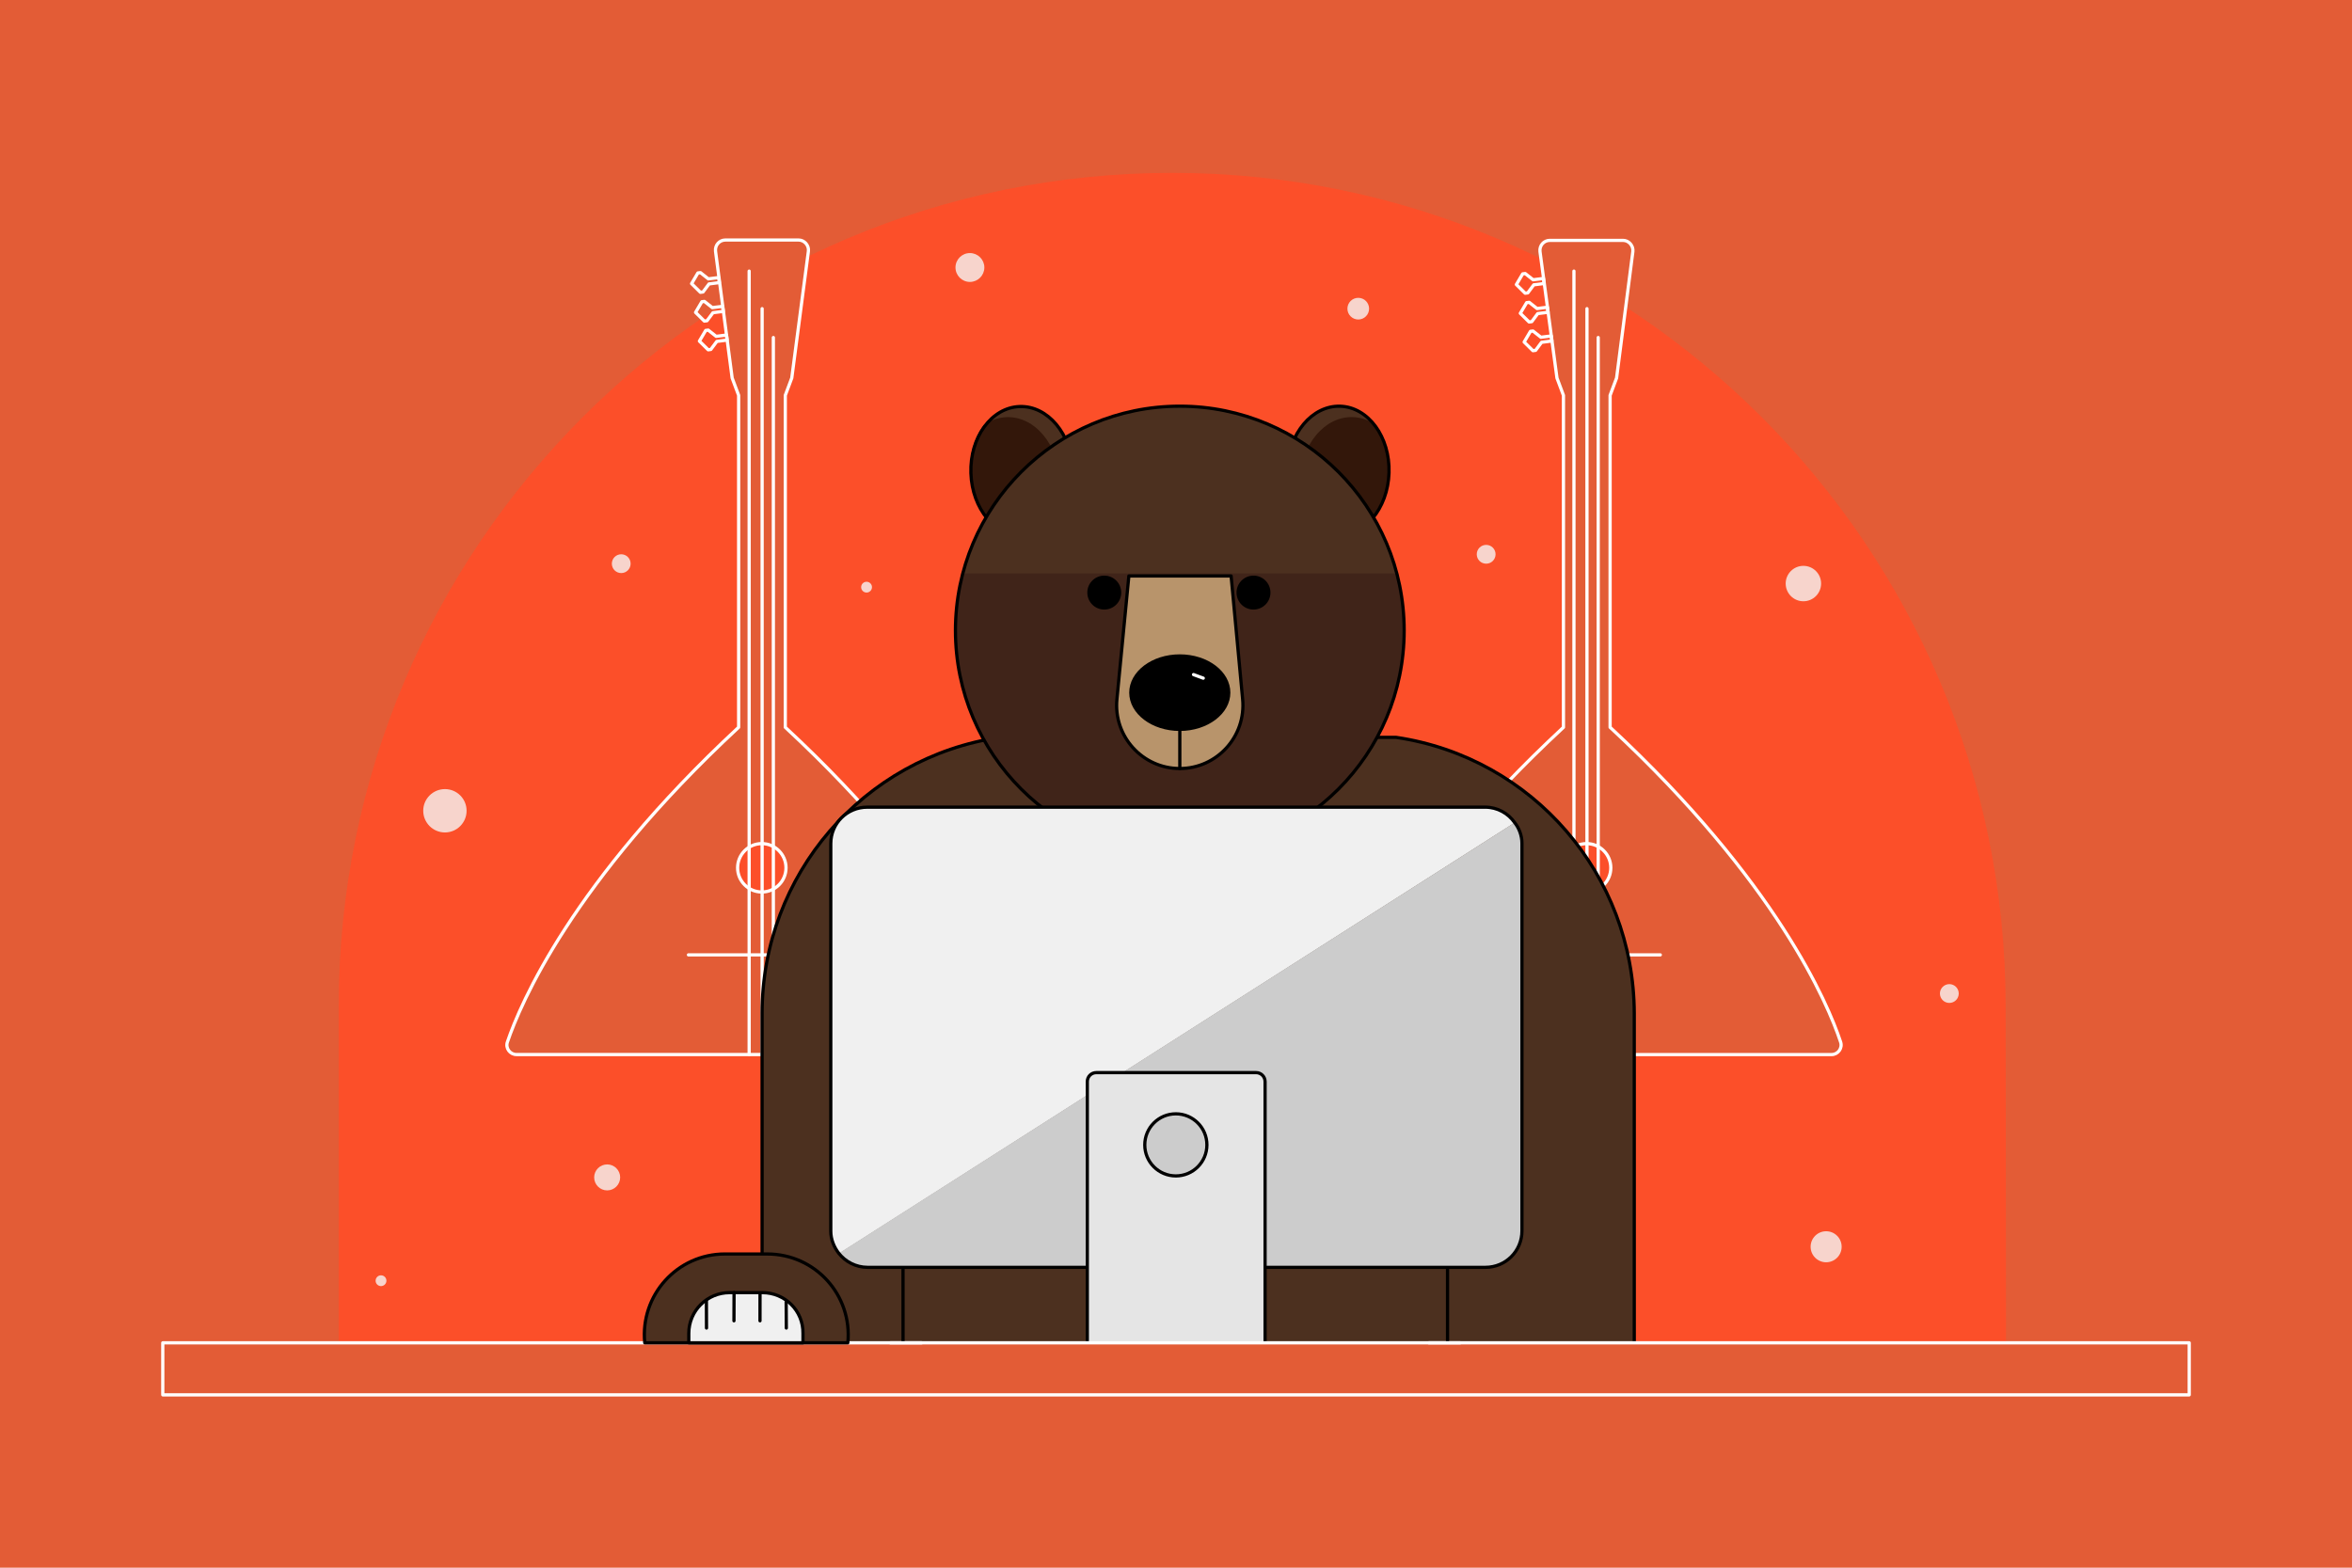 <?xml version="1.0" encoding="utf-8"?>
<!-- Generator: Adobe Illustrator 21.1.0, SVG Export Plug-In . SVG Version: 6.00 Build 0)  -->
<svg version="1.1" xmlns="http://www.w3.org/2000/svg" xmlns:xlink="http://www.w3.org/1999/xlink" x="0px" y="0px"
	 viewBox="0 0 729 486" enable-background="new 0 0 729 486" xml:space="preserve">
<g id="Layer_1">
</g>
<g id="SVG_Document">
	<g>
		<rect x="-4.54" y="-2.51" fill-rule="evenodd" clip-rule="evenodd" fill="#E35C36" width="745.28" height="496.82"/>
	</g>
	<g>
		<path fill-rule="evenodd" clip-rule="evenodd" fill="#FC4F29" d="M621.78,432.42h-516.8V311.93
			c0-142.66,115.68-258.34,258.34-258.34l0,0c142.66,0,258.33,115.68,258.33,258.34L621.78,432.42L621.78,432.42z"/>
		
			<path fill-rule="evenodd" clip-rule="evenodd" fill="#E35C36" stroke="#FFFFFF" stroke-linecap="round" stroke-linejoin="round" stroke-miterlimit="10" d="
			M499.05,225.47V122.56l2.01-5.38L506.1,78c0.22-1.79-1.24-3.48-3.03-3.48h-11.3h-0.11h-11.32c-1.79,0-3.25,1.58-3.02,3.48
			l5.26,39.19l2.01,5.38v102.91c-51.62,47.94-67.64,85.67-71.66,97.54c-0.68,1.9,0.77,3.91,2.8,3.91h75.8h0.34h75.82
			c2.01,0,3.46-2.01,2.8-3.91C566.57,311.14,550.67,273.41,499.05,225.47z"/>
		
			<path fill-rule="evenodd" clip-rule="evenodd" fill="#FC4F29" stroke="#FFFFFF" stroke-linecap="round" stroke-linejoin="round" stroke-miterlimit="10" d="
			M499.27,269.03c0-4.13-3.36-7.5-7.5-7.5s-7.5,3.37-7.5,7.5c0,4.14,3.36,7.5,7.5,7.5S499.27,273.18,499.27,269.03z"/>
		
			<line fill-rule="evenodd" clip-rule="evenodd" fill="none" stroke="#FFFFFF" stroke-linecap="round" stroke-linejoin="round" stroke-miterlimit="10" x1="469.04" y1="296.02" x2="514.61" y2="296.02"/>
		
			<path fill-rule="evenodd" clip-rule="evenodd" fill="none" stroke="#FFFFFF" stroke-linecap="round" stroke-linejoin="round" stroke-miterlimit="10" d="
			M471.16,86.74"/>
		
			<path fill-rule="evenodd" clip-rule="evenodd" fill="none" stroke="#FFFFFF" stroke-linecap="round" stroke-linejoin="round" stroke-miterlimit="10" d="
			M478.55,86.74"/>
		
			<path fill-rule="evenodd" clip-rule="evenodd" fill="none" stroke="#FFFFFF" stroke-linecap="round" stroke-linejoin="round" stroke-miterlimit="10" d="
			M472.29,95.69"/>
		
			<path fill-rule="evenodd" clip-rule="evenodd" fill="none" stroke="#FFFFFF" stroke-linecap="round" stroke-linejoin="round" stroke-miterlimit="10" d="
			M479.68,95.69"/>
		
			<path fill-rule="evenodd" clip-rule="evenodd" fill="none" stroke="#FFFFFF" stroke-linecap="round" stroke-linejoin="round" stroke-miterlimit="10" d="
			M473.4,104.64"/>
		
			<path fill-rule="evenodd" clip-rule="evenodd" fill="none" stroke="#FFFFFF" stroke-linecap="round" stroke-linejoin="round" stroke-miterlimit="10" d="
			M480.79,104.64"/>
		
			<path fill-rule="evenodd" clip-rule="evenodd" fill="none" stroke="#FFFFFF" stroke-linecap="round" stroke-linejoin="round" stroke-miterlimit="10" d="
			M473.18,84.05"/>
		
			<path fill-rule="evenodd" clip-rule="evenodd" fill="none" stroke="#FFFFFF" stroke-linecap="round" stroke-linejoin="round" stroke-miterlimit="10" d="
			M473.18,89.41"/>
		
			<path fill-rule="evenodd" clip-rule="evenodd" fill="none" stroke="#FFFFFF" stroke-linecap="round" stroke-linejoin="round" stroke-miterlimit="10" d="
			M474.08,93"/>
		
			<path fill-rule="evenodd" clip-rule="evenodd" fill="none" stroke="#FFFFFF" stroke-linecap="round" stroke-linejoin="round" stroke-miterlimit="10" d="
			M474.08,98.38"/>
		
			<path fill-rule="evenodd" clip-rule="evenodd" fill="none" stroke="#FFFFFF" stroke-linecap="round" stroke-linejoin="round" stroke-miterlimit="10" d="
			M475.19,101.97"/>
		
			<path fill-rule="evenodd" clip-rule="evenodd" fill="none" stroke="#FFFFFF" stroke-linecap="round" stroke-linejoin="round" stroke-miterlimit="10" d="
			M475.19,107.33"/>
		
			<line fill-rule="evenodd" clip-rule="evenodd" fill="none" stroke="#FFFFFF" stroke-linecap="round" stroke-linejoin="round" stroke-miterlimit="10" x1="491.88" y1="95.69" x2="491.88" y2="326.93"/>
		
			<line fill-rule="evenodd" clip-rule="evenodd" fill="none" stroke="#FFFFFF" stroke-linecap="round" stroke-linejoin="round" stroke-miterlimit="10" x1="495.36" y1="104.64" x2="495.36" y2="326.93"/>
		
			<line fill-rule="evenodd" clip-rule="evenodd" fill="none" stroke="#FFFFFF" stroke-linecap="round" stroke-linejoin="round" stroke-miterlimit="10" x1="487.84" y1="84.05" x2="487.84" y2="326.93"/>
		
			<path fill-rule="evenodd" clip-rule="evenodd" fill="#E35C36" stroke="#FFFFFF" stroke-linecap="round" stroke-linejoin="round" stroke-miterlimit="10" d="
			M243.4,225.47V122.56l2.01-5.38l5.15-39.29c0.23-1.79-1.24-3.48-3.02-3.48h-11.32h-0.11h-11.3c-1.79,0-3.25,1.56-3.03,3.48
			l5.15,39.29l2.01,5.38v102.91c-51.62,47.94-67.64,85.67-71.66,97.54c-0.68,1.9,0.77,3.91,2.8,3.91h75.8h0.34h75.82
			c2.01,0,3.46-2.01,2.8-3.91C310.91,311.14,295.02,273.41,243.4,225.47z"/>
		
			<path fill-rule="evenodd" clip-rule="evenodd" fill="#FC4F29" stroke="#FFFFFF" stroke-linecap="round" stroke-linejoin="round" stroke-miterlimit="10" d="
			M243.62,269.03c0-4.13-3.36-7.5-7.5-7.5c-4.14,0-7.5,3.37-7.5,7.5c0,4.14,3.36,7.5,7.5,7.5
			C240.26,276.53,243.62,273.18,243.62,269.03z"/>
		
			<line fill-rule="evenodd" clip-rule="evenodd" fill="none" stroke="#FFFFFF" stroke-linecap="round" stroke-linejoin="round" stroke-miterlimit="10" x1="213.38" y1="296.02" x2="258.96" y2="296.02"/>
		
			<path fill-rule="evenodd" clip-rule="evenodd" fill="none" stroke="#FFFFFF" stroke-linecap="round" stroke-linejoin="round" stroke-miterlimit="10" d="
			M216.63,95.69"/>
		
			<path fill-rule="evenodd" clip-rule="evenodd" fill="none" stroke="#FFFFFF" stroke-linecap="round" stroke-linejoin="round" stroke-miterlimit="10" d="
			M224.02,95.69"/>
		
			<path fill-rule="evenodd" clip-rule="evenodd" fill="none" stroke="#FFFFFF" stroke-linecap="round" stroke-linejoin="round" stroke-miterlimit="10" d="
			M217.53,84.05"/>
		
			<path fill-rule="evenodd" clip-rule="evenodd" fill="none" stroke="#FFFFFF" stroke-linecap="round" stroke-linejoin="round" stroke-miterlimit="10" d="
			M217.53,89.41"/>
		
			<path fill-rule="evenodd" clip-rule="evenodd" fill="none" stroke="#FFFFFF" stroke-linecap="round" stroke-linejoin="round" stroke-miterlimit="10" d="
			M218.43,93"/>
		
			<path fill-rule="evenodd" clip-rule="evenodd" fill="none" stroke="#FFFFFF" stroke-linecap="round" stroke-linejoin="round" stroke-miterlimit="10" d="
			M218.43,98.38"/>
		
			<path fill-rule="evenodd" clip-rule="evenodd" fill="none" stroke="#FFFFFF" stroke-linecap="round" stroke-linejoin="round" stroke-miterlimit="10" d="
			M219.54,101.97"/>
		
			<path fill-rule="evenodd" clip-rule="evenodd" fill="none" stroke="#FFFFFF" stroke-linecap="round" stroke-linejoin="round" stroke-miterlimit="10" d="
			M219.54,107.33"/>
		
			<line fill-rule="evenodd" clip-rule="evenodd" fill="none" stroke="#FFFFFF" stroke-linecap="round" stroke-linejoin="round" stroke-miterlimit="10" x1="236.22" y1="95.69" x2="236.22" y2="326.93"/>
		
			<line fill-rule="evenodd" clip-rule="evenodd" fill="none" stroke="#FFFFFF" stroke-linecap="round" stroke-linejoin="round" stroke-miterlimit="10" x1="239.7" y1="104.64" x2="239.7" y2="326.93"/>
		
			<line fill-rule="evenodd" clip-rule="evenodd" fill="none" stroke="#FFFFFF" stroke-linecap="round" stroke-linejoin="round" stroke-miterlimit="10" x1="232.2" y1="84.05" x2="232.2" y2="326.93"/>
		
			<path fill-rule="evenodd" clip-rule="evenodd" fill="#4C301F" stroke="#000000" stroke-linecap="round" stroke-linejoin="round" stroke-miterlimit="10" d="
			M432.73,228.59L432.73,228.59H309.89l0,0c-42.32,6.26-73.68,42.66-73.68,85.54v117.7h270.33v-117.7
			C506.41,271.25,475.07,234.85,432.73,228.59z"/>
		<path fill-rule="evenodd" clip-rule="evenodd" fill="#4C301F" d="M430.52,146.6c0.37-11.13-6.41-20.38-15.12-20.67
			c-8.71-0.27-16.07,8.52-16.44,19.63c-0.35,11.13,6.41,20.38,15.12,20.67C422.8,166.52,430.17,157.71,430.52,146.6z"/>
		<g>
			<defs>
				<path id="SVGID_1_" d="M399.11,144.94c0.73-11.11,8.38-19.66,17.08-19.09s15.16,10.04,14.44,21.14
					c-0.73,11.1-8.38,19.65-17.08,19.09C404.85,165.51,398.39,156.04,399.11,144.94z"/>
			</defs>
			<clipPath id="SVGID_2_">
				<use xlink:href="#SVGID_1_"  overflow="visible"/>
			</clipPath>
			<path clip-path="url(#SVGID_2_)" fill-rule="evenodd" clip-rule="evenodd" fill="none" d="M430.63,146.99
				c0.72-11.1-5.75-20.57-14.44-21.14s-16.35,7.98-17.08,19.09c-0.72,11.1,5.75,20.57,14.44,21.14
				C422.24,166.64,429.89,158.09,430.63,146.99z"/>
			<path clip-path="url(#SVGID_2_)" fill-rule="evenodd" clip-rule="evenodd" fill="#33170A" d="M434.45,149.96
				c0.35-11.11-6.41-20.37-15.14-20.65c-8.71-0.29-16.07,8.51-16.43,19.63c-0.37,11.11,6.41,20.37,15.12,20.65
				C426.72,169.87,434.08,161.08,434.45,149.96z"/>
		</g>
		
			<path fill-rule="evenodd" clip-rule="evenodd" fill="none" stroke="#000000" stroke-linecap="round" stroke-linejoin="round" stroke-miterlimit="10" d="
			M430.52,146.6c0.37-11.13-6.41-20.38-15.12-20.67c-8.71-0.27-16.07,8.52-16.44,19.63c-0.35,11.13,6.41,20.38,15.12,20.67
			C422.8,166.52,430.17,157.71,430.52,146.6z"/>
		<path fill-rule="evenodd" clip-rule="evenodd" fill="#4C301F" d="M300.93,146.69c0.35,11.11,7.73,19.91,16.44,19.62
			c8.71-0.27,15.48-9.54,15.12-20.65c-0.37-11.11-7.73-19.92-16.44-19.63C307.34,126.31,300.56,135.57,300.93,146.69z"/>
		<g>
			<path fill-rule="evenodd" clip-rule="evenodd" fill="none" d="M300.7,147.01c-0.72-11.1,5.75-20.57,14.44-21.14
				s16.35,7.99,17.08,19.09c0.72,11.1-5.75,20.57-14.44,21.14C309.08,166.67,301.43,158.11,300.7,147.01z"/>
			<path fill-rule="evenodd" clip-rule="evenodd" fill="#33170A" d="M300.7,147.01c-0.35-5.54,1.09-10.69,3.7-14.52l0.57-0.75
				l0.95-0.64c1.86-1.07,3.91-1.71,6.1-1.78c8.71-0.29,16.07,8.52,16.43,19.63c0.19,5.56-1.41,10.65-4.16,14.39l-0.72,0.91
				l-1.17,0.64c-1.44,0.68-2.99,1.1-4.62,1.21C309.08,166.67,301.43,158.11,300.7,147.01z"/>
		</g>
		
			<path fill-rule="evenodd" clip-rule="evenodd" fill="none" stroke="#000000" stroke-linecap="round" stroke-linejoin="round" stroke-miterlimit="10" d="
			M300.93,146.69c0.35,11.11,7.73,19.91,16.44,19.62c8.71-0.27,15.48-9.54,15.12-20.65c-0.37-11.11-7.73-19.92-16.44-19.63
			C307.34,126.31,300.56,135.57,300.93,146.69z"/>
		<path fill-rule="evenodd" clip-rule="evenodd" fill="#4C301F" d="M365.68,125.92c-32.26,0-59.47,22.07-67.19,51.85l67.26,14.48
			l67.23-14.48C425.14,147.99,398.05,125.92,365.68,125.92z"/>
		<path fill-rule="evenodd" clip-rule="evenodd" fill="#402419" d="M296.25,195.46c0,38.41,31.13,69.55,69.54,69.55
			s69.54-31.14,69.54-69.55c0-6.05-0.79-11.97-2.24-17.69H298.49C297.03,183.49,296.25,189.41,296.25,195.46z"/>
		
			<path fill-rule="evenodd" clip-rule="evenodd" fill="#B8946B" stroke="#000000" stroke-linecap="round" stroke-linejoin="round" stroke-miterlimit="10" d="
			M381.58,178.56h-17.83h-13.86l-3.7,38.18c-1.13,11.54,7.95,21.51,19.48,21.51l0,0c11.54,0,20.6-9.97,19.48-21.51L381.58,178.56z"
			/>
		<path fill-rule="evenodd" clip-rule="evenodd" d="M381.35,214.73c0-6.55-7.02-11.88-15.67-11.88c-8.65,0-15.68,5.33-15.68,11.88
			c0,6.55,7.02,11.88,15.68,11.88C374.32,226.6,381.35,221.27,381.35,214.73z"/>
		<circle fill-rule="evenodd" clip-rule="evenodd" cx="342.27" cy="183.71" r="5.26"/>
		
			<line fill-rule="evenodd" clip-rule="evenodd" fill="none" stroke="#000000" stroke-linecap="round" stroke-linejoin="round" stroke-miterlimit="10" x1="365.68" y1="226.71" x2="365.68" y2="238.24"/>
		<circle fill-rule="evenodd" clip-rule="evenodd" cx="388.52" cy="183.71" r="5.26"/>
		
			<path fill-rule="evenodd" clip-rule="evenodd" fill="none" stroke="#000000" stroke-linecap="round" stroke-linejoin="round" stroke-miterlimit="10" d="
			M435.22,195.46c0-38.38-31.16-69.54-69.54-69.54s-69.54,31.16-69.54,69.54S327.3,265,365.68,265S435.22,233.84,435.22,195.46z"/>
		<path fill-rule="evenodd" clip-rule="evenodd" fill="#F0F0F0" d="M460.3,250.23h-48.19H268.82c-6.28,0-11.32,5.03-11.32,11.3
			v120.15c0,2.58,1.09,5.07,2.54,6.97l209.41-133.57C467.43,252.17,464.11,250.23,460.3,250.23z"/>
		<path fill-rule="evenodd" clip-rule="evenodd" fill="#CCCCCC" d="M268.82,393H460.3c6.28,0,11.3-5.04,11.3-11.32V261.53
			c0-2.46-0.77-4.7-2.01-6.6l-209.74,133.7C261.99,391.21,265.12,393,268.82,393z"/>
		
			<path fill-rule="evenodd" clip-rule="evenodd" fill="none" stroke="#000000" stroke-linecap="round" stroke-linejoin="round" stroke-miterlimit="10" d="
			M469.49,255.04c-2.02-2.91-5.38-4.81-9.18-4.81H268.82c-6.28,0-11.32,5.03-11.32,11.3v120.15c0,2.58,1.01,4.93,2.46,6.83
			c2.02,2.58,5.27,4.38,8.97,4.38h191.48c6.28,0,11.32-5.04,11.32-11.32V261.42C471.73,259.07,470.83,256.72,469.49,255.04z"/>
		
			<path fill-rule="evenodd" clip-rule="evenodd" fill="#E5E5E5" stroke="#000000" stroke-linecap="round" stroke-linejoin="round" stroke-miterlimit="10" d="
			M337.01,417.5v-82.18c0-1.56,1.22-2.8,2.8-2.8h49.5c1.56,0,2.8,1.24,2.8,2.8v82.18H337.01z"/>
		
			<path fill-rule="evenodd" clip-rule="evenodd" fill="#CCCCCC" stroke="#000000" stroke-linecap="round" stroke-linejoin="round" stroke-miterlimit="10" d="
			M374.08,354.93c0-5.33-4.32-9.63-9.63-9.63s-9.63,4.31-9.63,9.63c0,5.31,4.32,9.62,9.63,9.62S374.08,360.24,374.08,354.93z"/>
		
			<rect x="50.45" y="416.29" fill-rule="evenodd" clip-rule="evenodd" fill="#E35C36" stroke="#FFFFFF" stroke-linecap="round" stroke-linejoin="round" stroke-miterlimit="10" width="628.1" height="16.13"/>
		
			<path fill-rule="evenodd" clip-rule="evenodd" fill="#4C301F" stroke="#000000" stroke-linecap="round" stroke-linejoin="round" stroke-miterlimit="10" d="
			M237.8,388.75h-13.11c-14.78,0-26.32,12.76-24.85,27.54l0,0h62.94l0,0C264.23,401.51,252.69,388.75,237.8,388.75z"/>
		
			<path fill-rule="evenodd" clip-rule="evenodd" fill="#F0F0F0" stroke="#000000" stroke-linecap="round" stroke-linejoin="round" stroke-miterlimit="10" d="
			M236.33,400.73h-10.19c-6.94,0-12.65,5.6-12.65,12.65v2.91h35.39v-2.91C249,406.33,243.28,400.73,236.33,400.73z"/>
		
			<line fill-rule="evenodd" clip-rule="evenodd" fill="none" stroke="#000000" stroke-linecap="round" stroke-linejoin="round" stroke-miterlimit="10" x1="243.67" y1="403.57" x2="243.72" y2="411.7"/>
		
			<line fill-rule="evenodd" clip-rule="evenodd" fill="none" stroke="#000000" stroke-linecap="round" stroke-linejoin="round" stroke-miterlimit="10" x1="218.95" y1="403.28" x2="218.98" y2="411.7"/>
		
			<line fill-rule="evenodd" clip-rule="evenodd" fill="none" stroke="#000000" stroke-linecap="round" stroke-linejoin="round" stroke-miterlimit="10" x1="235.57" y1="400.85" x2="235.56" y2="409.46"/>
		
			<line fill-rule="evenodd" clip-rule="evenodd" fill="none" stroke="#000000" stroke-linecap="round" stroke-linejoin="round" stroke-miterlimit="10" x1="227.52" y1="400.73" x2="227.49" y2="409.46"/>
		
			<line fill-rule="evenodd" clip-rule="evenodd" fill="none" stroke="#000000" stroke-linecap="round" stroke-linejoin="round" stroke-miterlimit="10" x1="448.66" y1="415.66" x2="448.66" y2="393"/>
		
			<line fill-rule="evenodd" clip-rule="evenodd" fill="none" stroke="#000000" stroke-linecap="round" stroke-linejoin="round" stroke-miterlimit="10" x1="279.9" y1="416.14" x2="279.89" y2="393"/>
		<circle fill-rule="evenodd" clip-rule="evenodd" fill="#F7D4CC" cx="558.96" cy="180.91" r="5.49"/>
		<path fill-rule="evenodd" clip-rule="evenodd" fill="#F7D4CC" d="M192.22,365c0-2.21-1.81-4.02-4.02-4.02
			c-2.23,0-4.04,1.81-4.04,4.02c0,2.23,1.81,4.04,4.04,4.04C190.41,369.03,192.22,367.23,192.22,365z"/>
		<path fill-rule="evenodd" clip-rule="evenodd" fill="#F7D4CC" d="M570.82,386.51c0-2.66-2.15-4.81-4.81-4.81
			c-2.65,0-4.81,2.15-4.81,4.81c0,2.65,2.16,4.81,4.81,4.81C568.67,391.32,570.82,389.16,570.82,386.51z"/>
		<path fill-rule="evenodd" clip-rule="evenodd" fill="#F7D4CC" d="M144.62,251.34c0-3.71-3-6.71-6.71-6.71s-6.73,3-6.73,6.71
			c0,3.71,3.02,6.73,6.73,6.73S144.62,255.05,144.62,251.34z"/>
		<path fill-rule="evenodd" clip-rule="evenodd" fill="#F7D4CC" d="M424.35,95.69c0-1.85-1.49-3.36-3.36-3.36
			c-1.85,0-3.36,1.51-3.36,3.36s1.51,3.36,3.36,3.36C422.86,99.05,424.35,97.54,424.35,95.69z"/>
		<path fill-rule="evenodd" clip-rule="evenodd" fill="#F7D4CC" d="M270.27,182.02c0-0.92-0.76-1.67-1.68-1.67s-1.68,0.75-1.68,1.67
			c0,0.94,0.76,1.68,1.68,1.68S270.27,182.96,270.27,182.02z"/>
		<path fill-rule="evenodd" clip-rule="evenodd" fill="#F7D4CC" d="M119.77,397.04c0-0.94-0.76-1.68-1.68-1.68s-1.67,0.75-1.67,1.68
			c0,0.92,0.75,1.67,1.67,1.67S119.77,397.96,119.77,397.04z"/>
		<path fill-rule="evenodd" clip-rule="evenodd" fill="#F7D4CC" d="M305.1,82.92c0-2.46-2.01-4.47-4.48-4.47s-4.47,2.01-4.47,4.47
			c0,2.47,2,4.48,4.47,4.48S305.1,85.39,305.1,82.92z"/>
		<path fill-rule="evenodd" clip-rule="evenodd" fill="#F7D4CC" d="M463.55,171.83c0-1.6-1.3-2.91-2.91-2.91
			c-1.62,0-2.92,1.3-2.92,2.91c0,1.62,1.3,2.92,2.92,2.92C462.25,174.75,463.55,173.45,463.55,171.83z"/>
		<path fill-rule="evenodd" clip-rule="evenodd" fill="#F7D4CC" d="M195.46,174.75c0-1.62-1.3-2.92-2.91-2.92s-2.91,1.3-2.91,2.92
			c0,1.6,1.3,2.91,2.91,2.91S195.46,176.36,195.46,174.75z"/>
		<path fill-rule="evenodd" clip-rule="evenodd" fill="#F7D4CC" d="M607.11,308c0-1.6-1.3-2.91-2.91-2.91
			c-1.62,0-2.92,1.3-2.92,2.91c0,1.62,1.3,2.92,2.92,2.92C605.81,310.92,607.11,309.62,607.11,308z"/>
		
			<line fill-rule="evenodd" clip-rule="evenodd" fill="none" stroke="#FFFFFF" stroke-linecap="round" stroke-linejoin="round" stroke-miterlimit="10" x1="369.93" y1="209.13" x2="372.95" y2="210.24"/>
		
			<line fill-rule="evenodd" clip-rule="evenodd" fill="none" stroke="#FFFFFF" stroke-linecap="round" stroke-linejoin="round" stroke-miterlimit="10" x1="275.96" y1="416.29" x2="285.64" y2="416.29"/>
		
			<line fill-rule="evenodd" clip-rule="evenodd" fill="none" stroke="#FFFFFF" stroke-linecap="round" stroke-linejoin="round" stroke-miterlimit="10" x1="442.86" y1="416.29" x2="452.55" y2="416.29"/>
	</g>
	<g>
		<g>
			
				<polygon fill-rule="evenodd" clip-rule="evenodd" fill="none" stroke="#FFFFFF" stroke-linecap="round" stroke-linejoin="round" stroke-miterlimit="10" points="
				222.95,87.61 219.76,88.02 217.91,90.51 217.08,90.62 214.36,87.93 216.31,84.62 217.11,84.52 219.55,86.45 222.75,86.05 			"/>
		</g>
		<g>
			
				<polygon fill-rule="evenodd" clip-rule="evenodd" fill="none" stroke="#FFFFFF" stroke-linecap="round" stroke-linejoin="round" stroke-miterlimit="10" points="
				224.18,96.53 220.99,96.94 219.14,99.43 218.31,99.54 215.59,96.85 217.54,93.54 218.33,93.44 220.78,95.37 223.98,94.97 			"/>
		</g>
		<g>
			
				<polygon fill-rule="evenodd" clip-rule="evenodd" fill="none" stroke="#FFFFFF" stroke-linecap="round" stroke-linejoin="round" stroke-miterlimit="10" points="
				225.37,105.43 222.18,105.84 220.32,108.33 219.5,108.44 216.78,105.75 218.73,102.44 219.52,102.34 221.97,104.27 
				225.17,103.86 			"/>
		</g>
	</g>
	<g>
		<g>
			
				<polygon fill-rule="evenodd" clip-rule="evenodd" fill="none" stroke="#FFFFFF" stroke-linecap="round" stroke-linejoin="round" stroke-miterlimit="10" points="
				478.59,87.89 475.39,88.3 473.54,90.79 472.72,90.9 470,88.21 471.95,84.9 472.74,84.8 475.19,86.73 478.39,86.33 			"/>
		</g>
		<g>
			
				<polygon fill-rule="evenodd" clip-rule="evenodd" fill="none" stroke="#FFFFFF" stroke-linecap="round" stroke-linejoin="round" stroke-miterlimit="10" points="
				479.82,96.81 476.62,97.22 474.77,99.71 473.94,99.82 471.22,97.13 473.18,93.82 473.97,93.72 476.41,95.65 479.61,95.25 			"/>
		</g>
		<g>
			
				<polygon fill-rule="evenodd" clip-rule="evenodd" fill="none" stroke="#FFFFFF" stroke-linecap="round" stroke-linejoin="round" stroke-miterlimit="10" points="
				481,105.71 477.81,106.12 475.96,108.61 475.13,108.72 472.41,106.03 474.36,102.72 475.15,102.62 477.6,104.55 480.8,104.14 			
				"/>
		</g>
	</g>
</g>
<g id="Layer_3">
</g>
<g id="Guides" display="none">
</g>
</svg>
